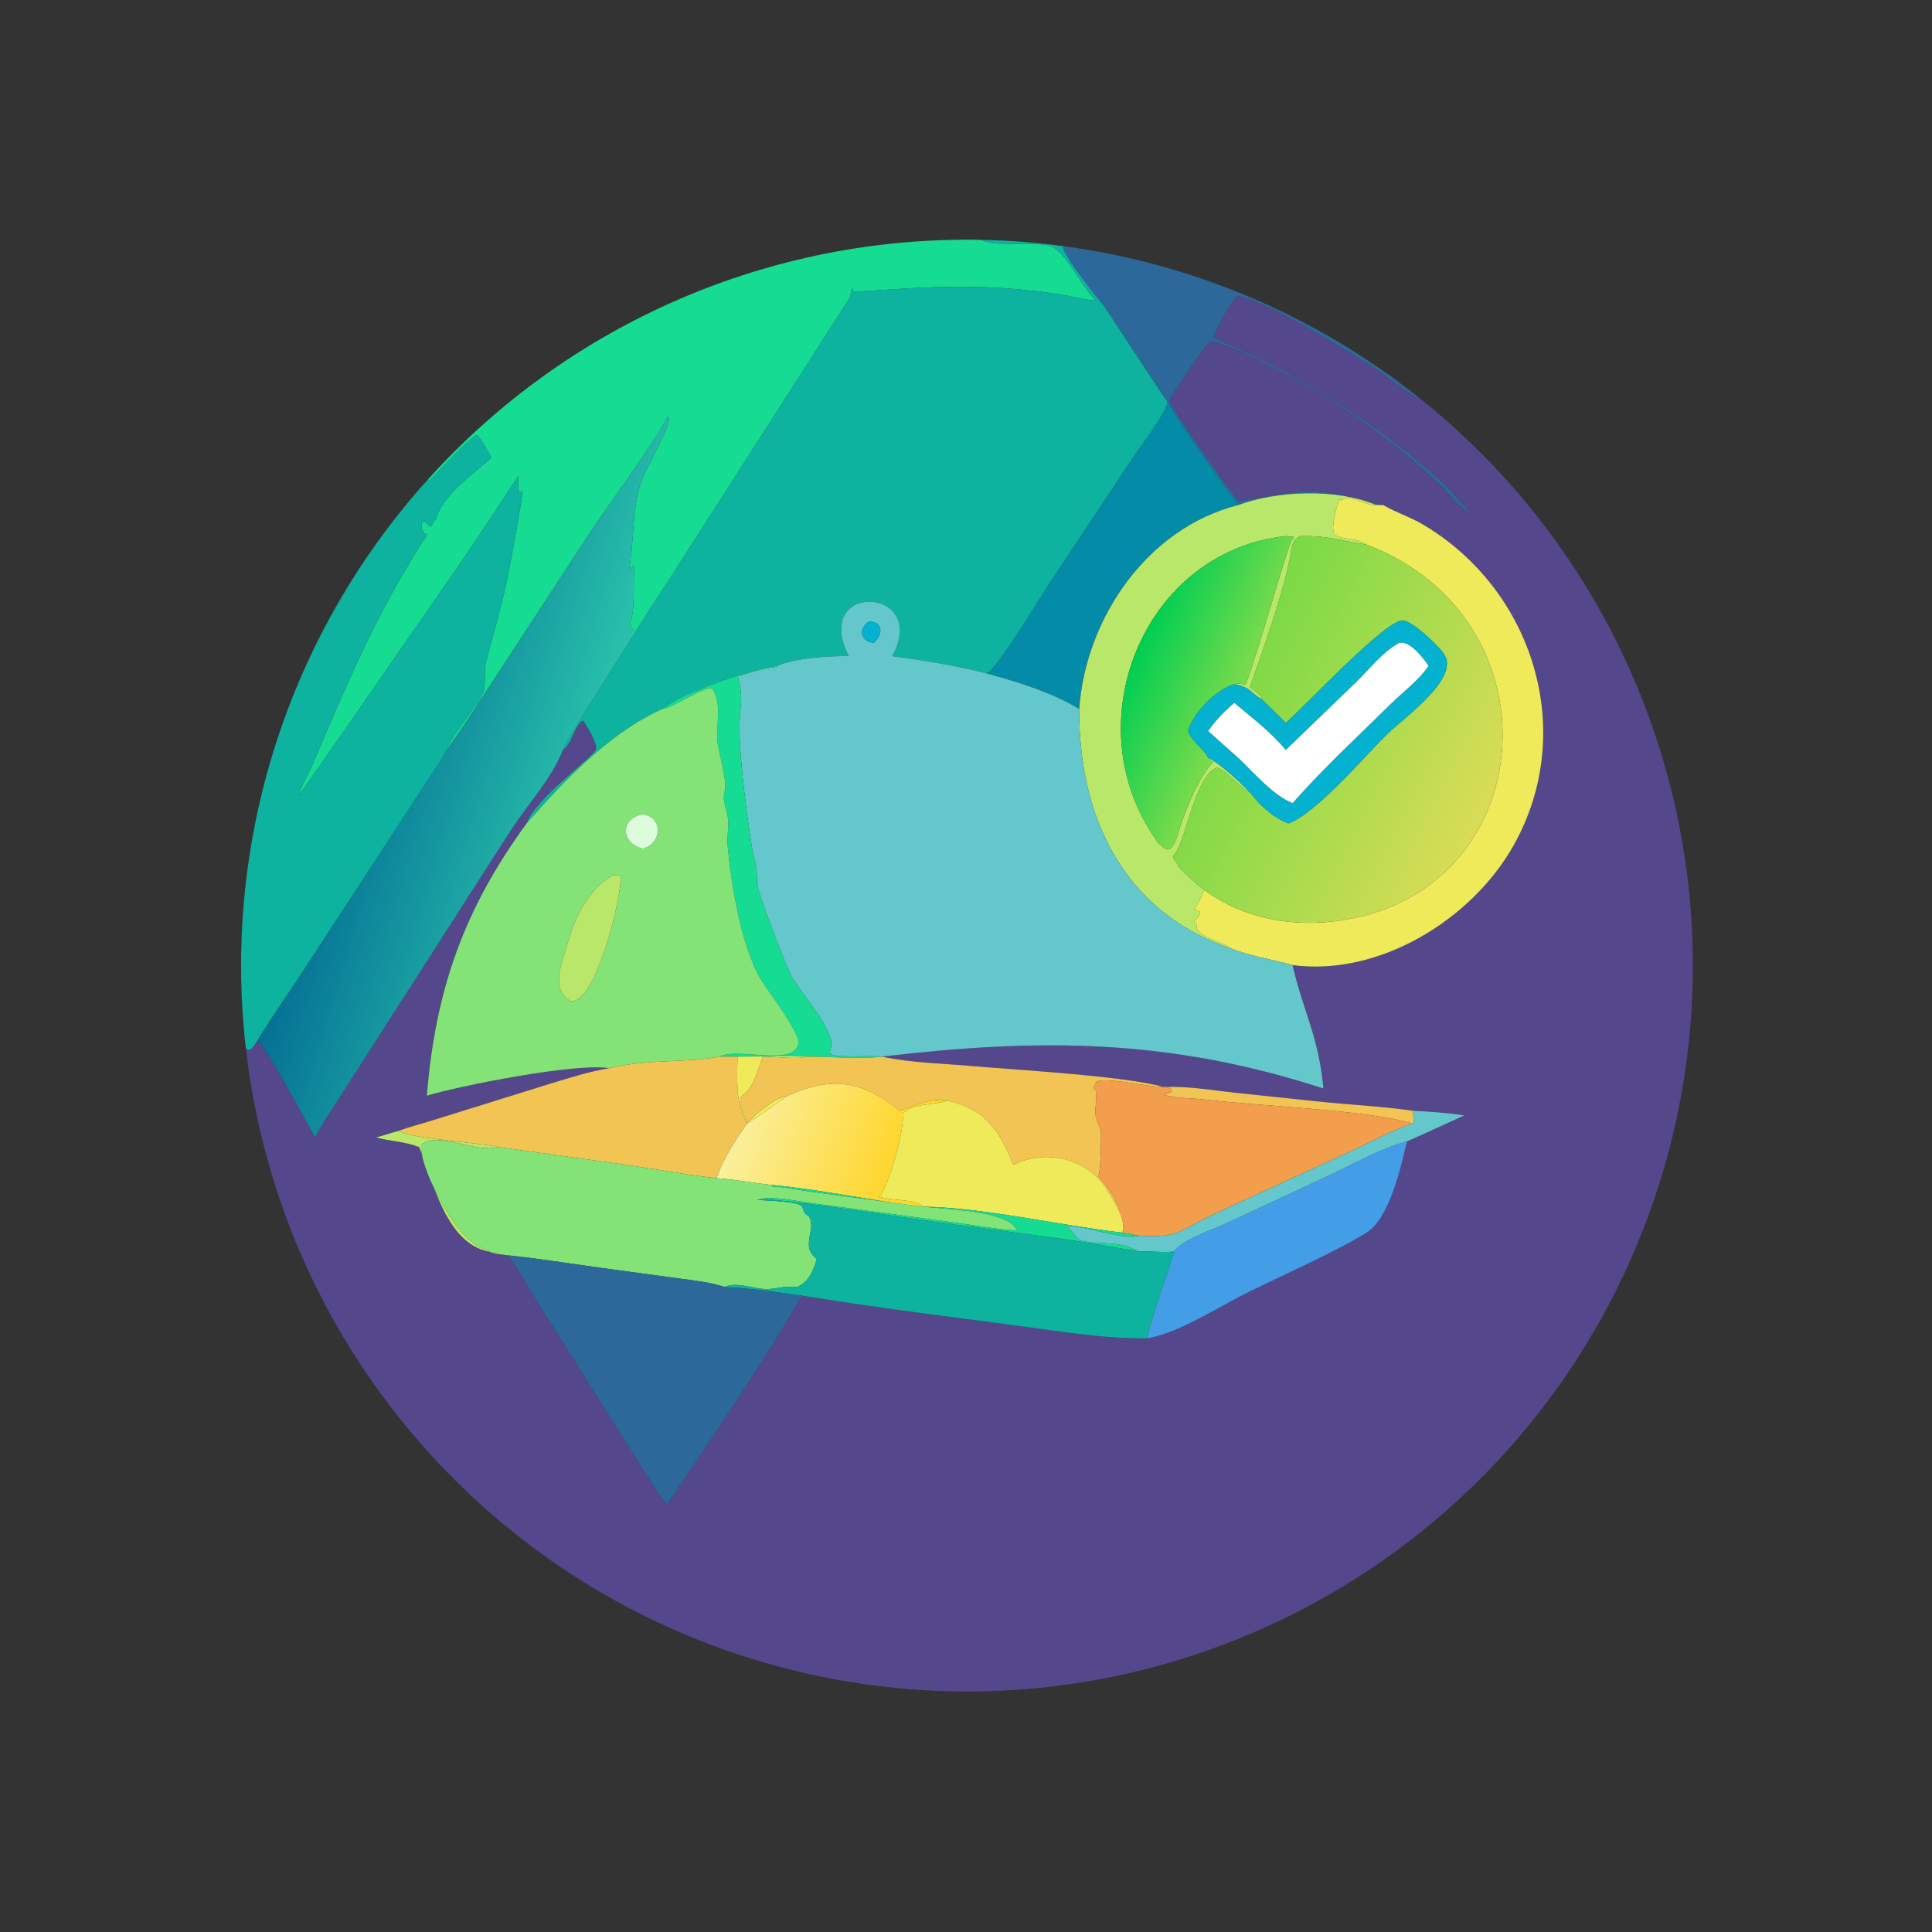 <?xml version="1.0" encoding="utf-8" ?>
<svg xmlns="http://www.w3.org/2000/svg" xmlns:xlink="http://www.w3.org/1999/xlink" width="1024" height="1024">
	<rect width="100%" height="100%" fill="#333333" stroke="none"/>
	<path fill="#16DB93" transform="scale(2 2)" d="M113.355 127.117C150.755 85.613 204.35 62.419 260.207 63.566C263.822 65.878 276.695 63.219 279.848 65.989C284.046 69.677 286.283 75.158 290 79.218L290.012 79.533C287.811 79.63 284.942 78.709 282.733 78.339C261.702 74.816 246.35 75.968 225.918 77.378C225.985 76.79 225.937 77.084 226.062 76.495L225.834 76.524C225.36 77.393 225.566 78.319 224.951 79.324L178.164 152.31C174.892 157.38 171.412 162.426 168.352 167.618C167.483 166.619 167.071 166.024 166.931 164.688C168.353 163.288 167.771 153.569 168.087 150.041L167.811 149.975L166.71 150.899C168.061 143.534 167.483 135.343 169.699 128.295C170.956 124.294 177.928 112.908 177.293 110.448L176.761 110.617C174.535 115.796 160.92 134.297 156.855 140.42L129.948 181.537C126.126 187.285 122.455 193.232 118.343 198.775C118.348 196.895 126.83 186.581 128.075 183.539C128.752 181.883 128.244 177.498 128.87 175.101C130.705 168.076 132.797 160.946 134.333 153.859C135.174 149.981 138.708 130.557 138.475 129.987C136.972 132.228 137.389 126.895 137.373 126.118C132.161 134.084 126.921 142.175 121.483 149.988L85.994 201.17C83.775 204.43 81.306 207.523 79.268 210.892C79.744 208.168 81.83 205.022 82.931 202.411C90.985 183.305 98.964 164.559 109.928 146.874C110.914 145.283 111.858 143.453 113.12 142.074C113.112 141.558 113.151 141.814 112.995 141.306L112.761 141.564C111.152 140.416 111.3 136.261 113.911 139.505L114.311 139.35C114.699 138.677 115.111 138.066 115.579 137.446C116.949 131.64 125.687 125.193 130.164 121.417C129.894 120.208 127.02 115.558 126.265 115.286C123.746 116.78 116.35 124.679 113.999 127.187L113.355 127.117Z"/>
	<path fill="#0DB39E" transform="scale(2 2)" d="M260.207 63.566C267.402 63.714 274.583 64.265 281.716 65.218C281.477 67.366 290.501 78.487 292.373 80.806L292.608 81.095C298.256 89.548 303.707 98.152 309.432 106.55C309.032 109.609 301.564 119.264 299.518 122.379L278.705 153.756C275.316 158.865 266.031 174.443 261.984 178.256L261.243 178.402C253.002 176.327 244.897 175.004 236.476 173.88C246.56 155.295 214.753 154.028 224.951 173.88C219.677 173.795 210.754 174.361 205.947 176.458C199.826 177.017 180.695 183.608 175.49 187.886C161.366 194.301 149.567 206.8 139.545 218.22C141.327 212.072 156.981 200.793 157.902 198.63C158.48 197.272 155.25 191.832 154.418 190.956C151.941 192.893 151.727 196.941 149.189 198.775C149.156 197.502 166.067 171.203 168.352 167.618C171.412 162.426 174.892 157.38 178.164 152.31L224.951 79.324C225.566 78.319 225.36 77.393 225.834 76.524L226.062 76.495C225.937 77.084 225.985 76.79 225.918 77.378C246.35 75.968 261.702 74.816 282.733 78.339C284.942 78.709 287.811 79.63 290.012 79.533L290 79.218C286.283 75.158 284.046 69.677 279.848 65.989C276.695 63.219 263.822 65.878 260.207 63.566Z"/>
	<path fill="#2C699A" transform="scale(2 2)" d="M292.608 81.095L292.373 80.806C290.501 78.487 281.477 67.366 281.716 65.218C316.044 69.801 348.498 83.567 375.652 105.063L375.494 105.468C374.243 104.979 367.706 99.968 366.083 98.866C358.901 93.988 336.337 80.082 327.914 78.414C326.78 79.002 322.209 87.67 321.499 89.321C321.571 89.42 333.485 94.82 335.239 95.685C350.318 103.124 379.563 122.056 389.4 135.838C387.918 135.692 383.426 130.26 382.205 129.077C370.736 117.966 355.972 107.452 341.988 99.766C339.45 98.371 322.309 89.182 320.399 90.824C319.249 91.813 310.382 104.865 309.896 106.281C310.453 108.033 327.456 132.382 328.274 132.679C328.644 132.813 342.568 130.24 345.223 130.201C354.676 130.062 358.741 132.31 366.604 133.851L366.604 133.851C365.99 133.824 365.376 133.841 364.761 133.851C354.225 129.363 338.487 130.016 328.115 133.851C322.191 125.524 314.56 115.202 309.432 106.55L309.432 106.55C303.707 98.152 298.256 89.548 292.608 81.095Z"/>
	<path fill="#54478C" transform="scale(2 2)" d="M375.652 105.063C445.633 160.461 468.315 256.72 430.431 337.535C392.547 418.35 304.049 462.491 216.702 444.137C135.634 427.103 74.575 360.081 65.147 277.781L65.763 278.265L66.342 278.16C67.19 277.546 67.712 276.519 68.272 275.649C72.369 280.597 79.959 295.213 83.485 301.454C85.419 297.578 87.947 294 90.291 290.364L135.128 220.425C139.706 213.329 146.021 206.628 149.189 198.775C151.727 196.941 151.941 192.893 154.418 190.956C155.25 191.832 158.48 197.272 157.902 198.63C156.981 200.793 141.327 212.072 139.545 218.22C122.978 240.901 115.361 262.384 113.12 290.38C121.763 287.735 152.67 281.634 161.436 283.08C156.271 283.935 151.212 285.541 146.209 287.058L113.803 297.155C111.143 297.973 108.358 298.671 105.755 299.642L99.658 301.454C103.41 302.437 107.467 302.564 111.077 303.984C114.709 312.917 118.165 329.582 129.594 331.685C131.18 332.33 132.973 332.454 134.66 332.687C137.502 336.52 139.842 340.995 142.408 345.049L166.21 382.725C169.668 388.096 172.797 393.739 176.761 398.766C188.294 381.646 202.232 361.235 212.494 343.35C230.697 346.303 249.049 348.667 267.34 351.026C279.576 352.604 291.641 354.798 304.021 354.678C312.276 353.398 323.734 345.88 331.339 342.168C340.519 337.687 353.576 331.933 362.141 326.676C368.283 322.906 371.299 309.131 372.875 302.474C377.986 300.282 383.013 297.875 388.078 295.578C383.538 294.899 378.919 294.589 374.338 294.334C365.761 293.108 357.03 292.764 348.418 291.797L327.018 289.547C320.87 288.862 314.543 287.792 308.35 288.065C298.403 285.15 268.752 283.498 257.596 282.509C249.748 281.813 241.432 281.678 233.736 280.018L233.736 280.018C275.317 275.134 309.716 275.139 350.733 288.478C349.453 274.551 345.27 267.808 342.547 255.767C365.619 258.822 390.131 243.609 401.137 224.019C418.089 193.845 406.377 156.338 377.094 138.988C373.843 137.062 370.183 135.912 366.907 134.028L366.604 133.851L366.604 133.851C358.741 132.31 354.676 130.062 345.223 130.201C342.568 130.24 328.644 132.813 328.274 132.679C327.456 132.382 310.453 108.033 309.896 106.281C310.382 104.865 319.249 91.813 320.399 90.824C322.309 89.182 339.45 98.371 341.988 99.766C355.972 107.452 370.736 117.966 382.205 129.077C383.426 130.26 387.918 135.692 389.4 135.838C379.563 122.056 350.318 103.124 335.239 95.685C333.485 94.82 321.571 89.42 321.499 89.321C322.209 87.67 326.78 79.002 327.914 78.414C336.337 80.082 358.901 93.988 366.083 98.866C367.706 99.968 374.243 104.979 375.494 105.468L375.652 105.063Z"/>
	<path fill="#048BA8" transform="scale(2 2)" d="M309.432 106.55L309.432 106.55C314.56 115.202 322.191 125.524 328.115 133.851C304.003 139.965 287.697 163.873 286.009 187.886C278.54 183.372 269.622 180.718 261.243 178.402L261.984 178.256C266.031 174.443 275.316 158.865 278.705 153.756L299.518 122.379C301.564 119.264 309.032 109.609 309.432 106.55Z"/>
	<defs>
		<linearGradient id="gradient_0" gradientUnits="userSpaceOnUse" x1="93.003" y1="194.289" x2="154.284" y2="212.59">
			<stop offset="0" stop-color="#047095"/>
			<stop offset="1" stop-color="#29C2AB"/>
		</linearGradient>
	</defs>
	<path fill="url(#gradient_0)" transform="scale(2 2)" d="M176.761 110.617L177.293 110.448C177.928 112.908 170.956 124.294 169.699 128.295C167.483 135.343 168.061 143.534 166.71 150.899L167.811 149.975L168.087 150.041C167.771 153.569 168.353 163.288 166.931 164.688C167.071 166.024 167.483 166.619 168.352 167.618C166.067 171.203 149.156 197.502 149.189 198.775C146.021 206.628 139.706 213.329 135.128 220.425L90.291 290.364C87.947 294 85.419 297.578 83.485 301.454C79.959 295.213 72.369 280.597 68.272 275.649C71.929 269.601 76.109 263.79 79.959 257.854L112.857 207.495C114.69 204.665 116.839 201.782 118.343 198.775C122.455 193.232 126.126 187.285 129.948 181.537L156.855 140.42C160.92 134.297 174.535 115.796 176.761 110.617Z"/>
	<path fill="#0DB39E" transform="scale(2 2)" d="M65.147 277.781C58.867 222.97 76.424 168.101 113.355 127.117L113.999 127.187C116.35 124.679 123.746 116.78 126.265 115.286C127.02 115.558 129.894 120.208 130.164 121.417C125.687 125.193 116.949 131.64 115.579 137.446C115.111 138.066 114.699 138.677 114.311 139.35L113.911 139.505C111.3 136.261 111.152 140.416 112.761 141.564L112.995 141.306C113.151 141.814 113.112 141.558 113.12 142.074C111.858 143.453 110.914 145.283 109.928 146.874C98.964 164.559 90.985 183.305 82.931 202.411C81.83 205.022 79.744 208.168 79.268 210.892C81.306 207.523 83.775 204.43 85.994 201.17L121.483 149.988C126.921 142.175 132.161 134.084 137.373 126.118C137.389 126.895 136.972 132.228 138.475 129.987C138.708 130.557 135.174 149.981 134.333 153.859C132.797 160.946 130.705 168.076 128.87 175.101C128.244 177.498 128.752 181.883 128.075 183.539C126.83 186.581 118.348 196.895 118.343 198.775C116.839 201.782 114.69 204.665 112.857 207.495L79.959 257.854C76.109 263.79 71.929 269.601 68.272 275.649C67.712 276.519 67.19 277.546 66.342 278.16L65.763 278.265L65.147 277.781Z"/>
	<path fill="#B9E769" transform="scale(2 2)" d="M328.115 133.851C338.487 130.016 354.225 129.363 364.761 133.851C361.82 134.19 357.804 130.626 355.42 132.652L355.102 132.131C354.434 133.387 352.083 141.101 354.082 141.971C356.636 143.082 359.718 142.612 362.087 144.315C355.317 143.38 352.601 141.945 344.806 142.074C342.058 142.819 342.273 146.032 341.738 148.487C339.343 159.501 335.039 171.341 331.23 182.099C332.143 182.828 333.954 183.96 334.404 184.981L334.326 185.3C331.114 183.43 331.798 182.293 327.113 181.304C328.089 180.973 329.131 181.218 330.081 181.515C333.126 173.861 341.287 144.349 342.397 143.074C342.815 142.596 342.666 142.983 342.751 142.278L340.739 142.074C303.599 146.024 285.177 190.337 305.373 221.065C305.957 221.954 306.572 223.073 307.33 223.816L307.788 223.987C311.006 227.96 312.177 220.318 313.269 217.497C315.374 212.061 317.606 206.314 321.505 201.886L321.36 201.916C320.748 201.601 320.533 201.389 320.179 200.8C323.592 202.565 328.447 207.141 331.23 209.961L330.87 209.784C328.624 208.668 323.75 202.934 322.288 203.53C316.557 205.866 314.255 223.443 310.975 226.808C310.773 228.178 312.195 228.43 312.246 229.507C314.13 231.782 316.832 233.96 319.136 235.83C318.37 237.718 317.586 239.443 316.396 241.114C319.35 241.313 317.68 242.666 316.396 244.273C316.642 244.55 316.866 244.763 317.145 245.001C316.351 248.298 324.098 249.359 326.083 251.318C297.395 241.517 285.853 216.114 286.009 187.886C287.697 163.873 304.003 139.965 328.115 133.851Z"/>
	<path fill="#EFEA5A" transform="scale(2 2)" d="M362.087 144.315C359.718 142.612 356.636 143.082 354.082 141.971C352.083 141.101 354.434 133.387 355.102 132.131L355.42 132.652C357.804 130.626 361.82 134.19 364.761 133.851C365.376 133.841 365.99 133.824 366.604 133.851L366.907 134.028C370.183 135.912 373.843 137.062 377.094 138.988C406.377 156.338 418.089 193.845 401.137 224.019C390.131 243.609 365.619 258.822 342.547 255.767C336.971 254.227 331.548 253.428 326.083 251.318C324.098 249.359 316.351 248.298 317.145 245.001C316.866 244.763 316.642 244.55 316.396 244.273C317.68 242.666 319.35 241.313 316.396 241.114C317.586 239.443 318.37 237.718 319.136 235.83C330.698 244.321 345.239 246.204 359.138 243.241C408.469 232.724 412.855 163.617 362.087 144.315Z"/>
	<defs>
		<linearGradient id="gradient_1" gradientUnits="userSpaceOnUse" x1="323.832" y1="181.657" x2="392.917" y2="215.691">
			<stop offset="0" stop-color="#78DA45"/>
			<stop offset="1" stop-color="#D9DC56"/>
		</linearGradient>
	</defs>
	<path fill="url(#gradient_1)" transform="scale(2 2)" d="M344.806 142.074C352.601 141.945 355.317 143.38 362.087 144.315C412.855 163.617 408.469 232.724 359.138 243.241C345.239 246.204 330.698 244.321 319.136 235.83C316.832 233.96 314.13 231.782 312.246 229.507C312.195 228.43 310.773 228.178 310.975 226.808C314.255 223.443 316.557 205.866 322.288 203.53C323.75 202.934 328.624 208.668 330.87 209.784L331.23 209.961C333.958 213.511 337.219 216.495 341.377 218.22C348.542 215.846 361.595 200.43 367.57 194.584C372.153 190.099 387.2 179.612 382.593 173.184C380.994 170.953 374.475 164.688 371.825 164.426C367.362 163.986 345.417 187.621 340.739 191.578C338.638 189.452 336.453 187.401 334.326 185.3L334.404 184.981C333.954 183.96 332.143 182.828 331.23 182.099C335.039 171.341 339.343 159.501 341.738 148.487C342.273 146.032 342.058 142.819 344.806 142.074Z"/>
	<defs>
		<linearGradient id="gradient_2" gradientUnits="userSpaceOnUse" x1="328.632" y1="185.022" x2="301.162" y2="172.899">
			<stop offset="0" stop-color="#7EDB4B"/>
			<stop offset="1" stop-color="#00CE52"/>
		</linearGradient>
	</defs>
	<path fill="url(#gradient_2)" transform="scale(2 2)" d="M307.33 223.816C306.572 223.073 305.957 221.954 305.373 221.065C285.177 190.337 303.599 146.024 340.739 142.074L342.751 142.278C342.666 142.983 342.815 142.596 342.397 143.074C341.287 144.349 333.126 173.861 330.081 181.515C329.131 181.218 328.089 180.973 327.113 181.304C322.052 182.882 316.502 188.618 314.795 193.721C316.227 196.937 318.981 198.397 320.179 200.8C320.533 201.389 320.748 201.601 321.36 201.916L321.505 201.886C317.606 206.314 315.374 212.061 313.269 217.497C312.177 220.318 311.006 227.96 307.788 223.987L307.33 223.816Z"/>
	<path fill="#64C7CB" transform="scale(2 2)" d="M205.947 176.458C210.754 174.361 219.677 173.795 224.951 173.88C214.753 154.028 246.56 155.295 236.476 173.88C244.897 175.004 253.002 176.327 261.243 178.402C269.622 180.718 278.54 183.372 286.009 187.886C285.853 216.114 297.395 241.517 326.083 251.318C331.548 253.428 336.971 254.227 342.547 255.767C345.27 267.808 349.453 274.551 350.733 288.478C309.716 275.139 275.317 275.134 233.736 280.018C230.304 279.627 222.794 280.465 220.067 279.372C219.53 278.023 221.362 277.528 219.385 273.389C216.982 268.359 212.934 263.816 209.95 259.097C208.782 257.25 200.583 236.305 200.617 234.004C200.685 229.269 199.88 228.412 199.154 223.813C197.814 215.331 196.038 201.329 195.959 193.282C195.903 187.636 197.262 185.069 195.482 179.207L195.473 179.254C198.733 178.31 202.263 177.049 205.641 176.76L205.995 176.732L205.947 176.458ZM230.313 164.735C227.482 166.491 227.838 169.946 231.514 170.363C233.937 168.477 234.282 164.701 230.313 164.735Z"/>
	<path fill="#04B1CE" transform="scale(2 2)" d="M314.795 193.721C316.502 188.618 322.052 182.882 327.113 181.304C331.798 182.293 331.114 183.43 334.326 185.3C336.453 187.401 338.638 189.452 340.739 191.578C345.417 187.621 367.362 163.986 371.825 164.426C374.475 164.688 380.994 170.953 382.593 173.184C387.2 179.612 372.153 190.099 367.57 194.584C361.595 200.43 348.542 215.846 341.377 218.22C337.219 216.495 333.958 213.511 331.23 209.961C328.447 207.141 323.592 202.565 320.179 200.8C318.981 198.397 316.227 196.937 314.795 193.721ZM370.864 170.363C366.455 172.679 363.016 177.266 359.457 180.703L340.739 198.775C336.775 193.943 331.84 190.295 327.113 186.28C324.421 188.52 322.22 190.877 320.179 193.721C322.815 196.09 325.442 198.471 328.115 200.8C332.122 204.596 337.428 210.836 342.547 212.831C350.619 203.676 359.746 195.237 368.449 186.666C371.742 183.422 376.002 180.295 378.584 176.458C377.228 174.459 373.655 169.743 370.864 170.363Z"/>
	<path fill="#04B1CE" transform="scale(2 2)" d="M231.514 170.363C227.838 169.946 227.482 166.491 230.313 164.735C234.282 164.701 233.937 168.477 231.514 170.363Z"/>
	<path fill="white" transform="scale(2 2)" d="M340.739 198.775L359.457 180.703C363.016 177.266 366.455 172.679 370.864 170.363C373.655 169.743 377.228 174.459 378.584 176.458C376.002 180.295 371.742 183.422 368.449 186.666C359.746 195.237 350.619 203.676 342.547 212.831C337.428 210.836 332.122 204.596 328.115 200.8C325.442 198.471 322.815 196.09 320.179 193.721C322.22 190.877 324.421 188.52 327.113 186.28C331.84 190.295 336.775 193.943 340.739 198.775Z"/>
	<path fill="#16DB93" transform="scale(2 2)" d="M175.49 187.886C180.695 183.608 199.826 177.017 205.947 176.458L205.995 176.732L205.641 176.76C202.263 177.049 198.733 178.31 195.473 179.254L195.482 179.207C197.262 185.069 195.903 187.636 195.959 193.282C196.038 201.329 197.814 215.331 199.154 223.813C199.88 228.412 200.685 229.269 200.617 234.004C200.583 236.305 208.782 257.25 209.95 259.097C212.934 263.816 216.982 268.359 219.385 273.389C221.362 277.528 219.53 278.023 220.067 279.372C222.794 280.465 230.304 279.627 233.736 280.018L233.736 280.018C227.3 280.77 220.514 279.982 214.02 280.018C207.851 279.877 201.654 280.003 195.482 280.018L190.69 280.018C195.78 277.432 210.343 282.832 211.581 276.568C212.141 273.729 203.361 262.446 201.571 259.409C196.374 250.59 193.695 233.842 192.807 223.873C192.614 221.699 193.147 219.517 192.987 217.36C192.826 215.199 191.369 212.147 191.959 210.099C192.943 206.684 190.483 200.126 190.133 196.354C189.713 191.818 191.455 186.644 188.798 182.523C186.855 181.536 178.525 187.579 175.49 187.886Z"/>
	<path fill="#83E377" transform="scale(2 2)" d="M139.545 218.22C149.567 206.8 161.366 194.301 175.49 187.886C178.525 187.579 186.855 181.536 188.798 182.523C191.455 186.644 189.713 191.818 190.133 196.354C190.483 200.126 192.943 206.684 191.959 210.099C191.369 212.147 192.826 215.199 192.987 217.36C193.147 219.517 192.614 221.699 192.807 223.873C193.695 233.842 196.374 250.59 201.571 259.409C203.361 262.446 212.141 273.729 211.581 276.568C210.343 282.832 195.78 277.432 190.69 280.018C181.908 281.765 172.265 280.5 161.436 283.08C152.67 281.634 121.763 287.735 113.12 290.38C115.361 262.384 122.978 240.901 139.545 218.22ZM170.4 215.803C164.405 216.762 164.309 223.466 170.4 224.912C175.649 223.313 175.65 216.546 170.4 215.803ZM162.294 232.015C156.244 235.359 152.49 242.747 150.663 249.174C149.082 254.734 145.626 261.913 151.045 265.214C157.7 267.019 164.974 237.068 164.464 232.251C163.884 231.7 163.018 231.924 162.294 232.015Z"/>
	<path fill="#DDFCDB" transform="scale(2 2)" d="M170.4 224.912C164.309 223.466 164.405 216.762 170.4 215.803C175.65 216.546 175.649 223.313 170.4 224.912Z"/>
	<path fill="#B9E769" transform="scale(2 2)" d="M151.045 265.214C145.626 261.913 149.082 254.734 150.663 249.174C152.49 242.747 156.244 235.359 162.294 232.015C163.018 231.924 163.884 231.7 164.464 232.251C164.974 237.068 157.7 267.019 151.045 265.214Z"/>
	<path fill="#F1C453" transform="scale(2 2)" d="M190.69 280.018L195.482 280.018C195.291 284.706 194.916 293.906 198.006 297.714C194.708 302.408 191.828 306.799 189.863 312.243C181.893 311.332 173.983 309.89 166.049 308.707L132.073 303.984C127.119 302.758 108.239 301.798 105.755 299.642C108.358 298.671 111.143 297.973 113.803 297.155L146.209 287.058C151.212 285.541 156.271 283.935 161.436 283.08C172.265 280.5 181.908 281.765 190.69 280.018Z"/>
	<path fill="#EFEA5A" transform="scale(2 2)" d="M195.482 280.018C201.654 280.003 207.851 279.877 214.02 280.018C211.223 280.795 205.387 279.978 202.13 280.018C201.063 282.858 199.672 288.557 196.973 290.116C194.889 291.321 197.346 296.028 198.006 297.714C200.2 295.066 205.324 290.872 208.804 290.38C205.796 292.316 200.626 296.318 198.006 297.714C194.916 293.906 195.291 284.706 195.482 280.018Z"/>
	<path fill="#F1C453" transform="scale(2 2)" d="M214.02 280.018C220.514 279.982 227.3 280.77 233.736 280.018C241.432 281.678 249.748 281.813 257.596 282.509C268.752 283.498 298.403 285.15 308.35 288.065C314.543 287.792 320.87 288.862 327.018 289.547L348.418 291.797C357.03 292.764 365.761 293.108 374.338 294.334C374.489 295.225 374.941 296.682 374.627 297.525L374.338 297.714C361.689 294.071 333.925 293.162 319.48 291.412C315.941 290.983 311.522 291.133 308.18 290.066C309.083 289.867 309.87 289.87 310.542 289.222L310.46 288.734C309.788 288.156 309.215 288.2 308.35 288.065C304.603 288.16 293.006 285.286 290.549 286.668L290.37 287.089C289.95 288.058 289.207 288.29 290.393 288.935C290.789 295.609 289.233 293.453 291.746 299.681C291.904 300.071 291.711 310.707 291.086 311.728C292.811 313.885 295.673 316.983 296.132 319.782C295.03 318.294 294.196 316.517 293.183 314.954C287.959 306.894 276.96 304.421 268.54 308.701C264.895 299.705 261.362 293.989 251.064 291.69C247.252 290.763 242.096 293.056 238.537 294.334C228.651 286.602 220.843 284.944 208.804 290.38C205.324 290.872 200.2 295.066 198.006 297.714C197.346 296.028 194.889 291.321 196.973 290.116C199.672 288.557 201.063 282.858 202.13 280.018C205.387 279.978 211.223 280.795 214.02 280.018Z"/>
	<path fill="#F29E4C" transform="scale(2 2)" d="M296.132 319.782C295.673 316.983 292.811 313.885 291.086 311.728C291.711 310.707 291.904 300.071 291.746 299.681C289.233 293.453 290.789 295.609 290.393 288.935C289.207 288.29 289.95 288.058 290.37 287.089L290.549 286.668C293.006 285.286 304.603 288.16 308.35 288.065C309.215 288.2 309.788 288.156 310.46 288.734L310.542 289.222C309.87 289.87 309.083 289.867 308.18 290.066C311.522 291.133 315.941 290.983 319.48 291.412C333.925 293.162 361.689 294.071 374.338 297.714C368.525 299.722 363.123 302.734 357.542 305.296L322.609 321.338C312.448 325.979 312.744 328.169 301.836 327.5C300.339 327.122 298.737 326.929 297.215 326.641L297.486 326.447C298.159 324.313 296.902 321.74 296.132 319.782Z"/>
	<defs>
		<linearGradient id="gradient_3" gradientUnits="userSpaceOnUse" x1="235.959" y1="310.247" x2="196.625" y2="295.172">
			<stop offset="0" stop-color="#FFD62E"/>
			<stop offset="1" stop-color="#FAF09D"/>
		</linearGradient>
	</defs>
	<path fill="url(#gradient_3)" transform="scale(2 2)" d="M208.804 290.38C220.843 284.944 228.651 286.602 238.537 294.334C242.096 293.056 247.252 290.763 251.064 291.69C247.624 292.915 241.642 292.274 239.18 295.165L239.232 295.596C239.69 299.732 235.678 313.331 233.373 316.806L232.899 317.06C235.8 318.351 242.723 317.561 244.596 319.782C231.459 318.319 218.2 315.306 204.518 314.024C199.645 313.541 194.739 312.513 189.863 312.243C191.828 306.799 194.708 302.408 198.006 297.714C200.626 296.318 205.796 292.316 208.804 290.38Z"/>
	<path fill="#EFEA5A" transform="scale(2 2)" d="M244.596 319.782C242.723 317.561 235.8 318.351 232.899 317.06L233.373 316.806C235.678 313.331 239.69 299.732 239.232 295.596L239.18 295.165C241.642 292.274 247.624 292.915 251.064 291.69C261.362 293.989 264.895 299.705 268.54 308.701C276.96 304.421 287.959 306.894 293.183 314.954C294.196 316.517 295.03 318.294 296.132 319.782C296.902 321.74 298.159 324.313 297.486 326.447L297.215 326.641C280.866 324.739 260.589 320.001 244.596 319.782Z"/>
	<path fill="#64C7CB" transform="scale(2 2)" d="M374.338 294.334C378.919 294.589 383.538 294.899 388.078 295.578C383.013 297.875 377.986 300.282 372.875 302.474C365.541 304.463 358.605 308.605 351.709 311.75L325.219 324.093C321.598 325.816 313.474 328.422 311.058 331.685C308.004 331.998 304.918 331.497 301.836 331.685C296.146 328.461 290.948 330.117 286.317 328.661C285.083 328.273 284.103 325.885 282.698 325.116C284.934 323.974 297.953 328.897 301.836 327.5C312.744 328.169 312.448 325.979 322.609 321.338L357.542 305.296C363.123 302.734 368.525 299.722 374.338 297.714L374.627 297.525C374.941 296.682 374.489 295.225 374.338 294.334Z"/>
	<path fill="#B9E769" transform="scale(2 2)" d="M99.658 301.454L105.755 299.642C108.239 301.798 127.119 302.758 132.073 303.984C125.535 305.667 116.883 299.719 111.618 303.297C110.962 308.788 121.073 330.19 129.508 331.32L129.594 331.685C118.165 329.582 114.709 312.917 111.077 303.984C107.467 302.564 103.41 302.437 99.658 301.454Z"/>
	<path fill="#83E377" transform="scale(2 2)" d="M129.594 331.685L129.508 331.32C121.073 330.19 110.962 308.788 111.618 303.297C116.883 299.719 125.535 305.667 132.073 303.984L166.049 308.707C173.983 309.89 181.893 311.332 189.863 312.243C194.739 312.513 199.645 313.541 204.518 314.024L204.777 314.445L205.142 314.462C208.642 314.648 212.13 315.468 215.603 315.913L243.635 319.647C249.257 320.432 268.071 320.739 269.424 326.098C263.767 325.752 258.186 324.677 252.581 323.927L215.4 318.892C211.949 318.454 205.326 317.008 202.13 317.688L200.66 317.93C203.108 318.283 211.063 318.235 212.555 319.661C213.033 320.819 213.013 321.7 214.302 322.228C216.645 325.974 211.825 329.993 216.462 333.648C215.521 336.818 214.394 339.676 211.244 341.087C207.559 340.638 205.815 341.718 202.727 341.618C199.808 341.522 194.694 339.581 192.14 341.087C188.115 339.749 183.861 339.358 179.677 338.767L163.396 336.561C153.821 335.309 144.263 333.687 134.66 332.687C132.973 332.454 131.18 332.33 129.594 331.685Z"/>
	<path fill="#449EE7" transform="scale(2 2)" d="M311.058 331.685C313.474 328.422 321.598 325.816 325.219 324.093L351.709 311.75C358.605 308.605 365.541 304.463 372.875 302.474C371.299 309.131 368.283 322.906 362.141 326.676C353.576 331.933 340.519 337.687 331.339 342.168C323.734 345.88 312.276 353.398 304.021 354.678C305.379 347.828 309.16 338.967 311.058 331.685Z"/>
	<path fill="#16DB93" transform="scale(2 2)" d="M204.518 314.024C218.2 315.306 231.459 318.319 244.596 319.782C260.589 320.001 280.866 324.739 297.215 326.641C298.737 326.929 300.339 327.122 301.836 327.5C297.953 328.897 284.934 323.974 282.698 325.116C284.103 325.885 285.083 328.273 286.317 328.661C290.948 330.117 296.146 328.461 301.836 331.685C293.796 330.291 286.873 328.993 278.529 327.911L247.08 323.711C232.097 321.625 217.203 319.099 202.13 317.688C205.326 317.008 211.949 318.454 215.4 318.892L252.581 323.927C258.186 324.677 263.767 325.752 269.424 326.098C268.071 320.739 249.257 320.432 243.635 319.647L215.603 315.913C212.13 315.468 208.642 314.648 205.142 314.462L204.777 314.445L204.518 314.024Z"/>
	<path fill="#0DB39E" transform="scale(2 2)" d="M216.462 333.648C211.825 329.993 216.645 325.974 214.302 322.228C213.013 321.7 213.033 320.819 212.555 319.661C211.063 318.235 203.108 318.283 200.66 317.93L202.13 317.688C217.203 319.099 232.097 321.625 247.08 323.711L278.529 327.911C286.873 328.993 293.796 330.291 301.836 331.685C304.918 331.497 308.004 331.998 311.058 331.685C309.16 338.967 305.379 347.828 304.021 354.678C291.641 354.798 279.576 352.604 267.34 351.026C249.049 348.667 230.697 346.303 212.494 343.35C205.703 342.434 198.988 341.387 192.14 341.087C194.694 339.581 199.808 341.522 202.727 341.618C205.815 341.718 207.559 340.638 211.244 341.087C214.394 339.676 215.521 336.818 216.462 333.648Z"/>
	<path fill="#2C699A" transform="scale(2 2)" d="M134.66 332.687C144.263 333.687 153.821 335.309 163.396 336.561L179.677 338.767C183.861 339.358 188.115 339.749 192.14 341.087C198.988 341.387 205.703 342.434 212.494 343.35C202.232 361.235 188.294 381.646 176.761 398.766C172.797 393.739 169.668 388.096 166.21 382.725L142.408 345.049C139.842 340.995 137.502 336.52 134.66 332.687Z"/>
</svg>
